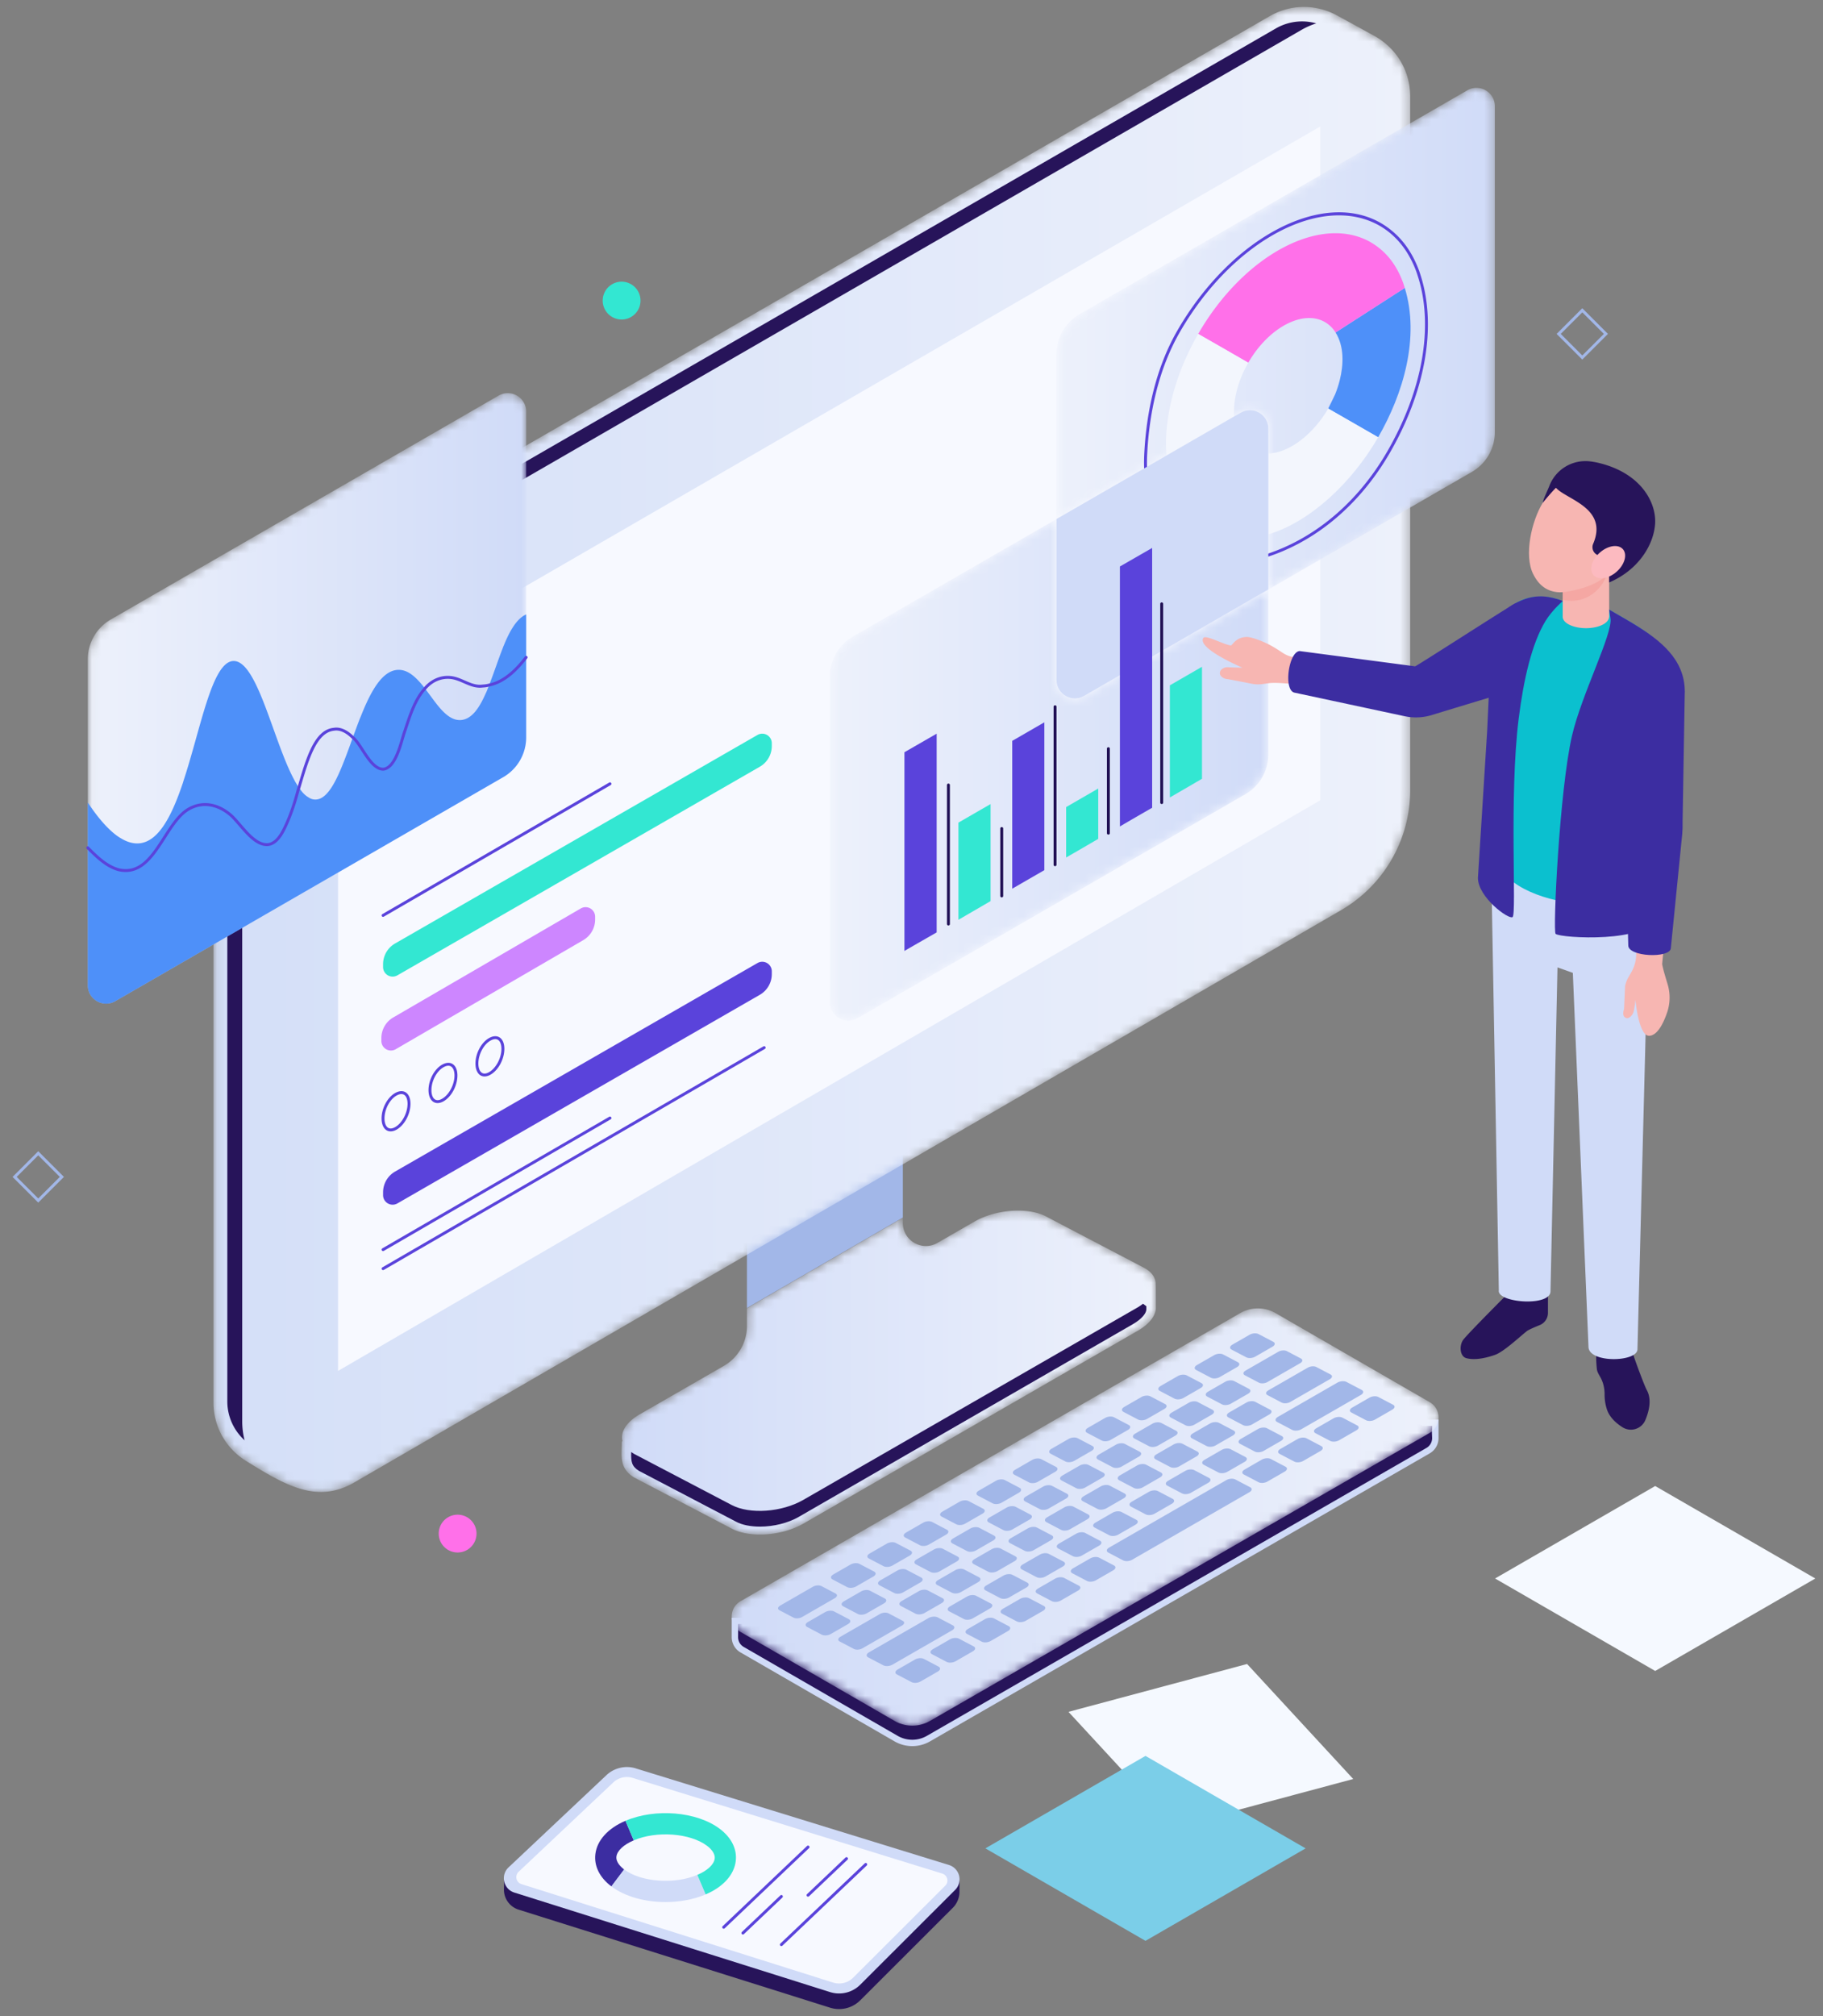 <svg width="208" height="230" xmlns="http://www.w3.org/2000/svg" xmlns:xlink="http://www.w3.org/1999/xlink"><rect width="100%" height="100%" fill="#808080" stroke="none"/><defs><linearGradient x1=".001%" y1="50.002%" x2="99.999%" y2="50.002%" id="b"><stop stop-color="#D0DBF8" offset="0%"/><stop stop-color="#EDF1FB" offset="100%"/></linearGradient><linearGradient x1="-.001%" y1="50%" x2="100%" y2="50%" id="e"><stop stop-color="#D4DFF8" offset="0%"/><stop stop-color="#EDF1FB" offset="100%"/></linearGradient><linearGradient x1="0%" y1="50%" x2="100%" y2="50%" id="h"><stop stop-color="#EDF1FB" offset="0%"/><stop stop-color="#D0DBF8" offset="100%"/></linearGradient><linearGradient x1="0%" y1="50%" x2="100.001%" y2="50%" id="k"><stop stop-color="#EDF1FB" offset="0%"/><stop stop-color="#D0DBF8" offset="100%"/></linearGradient><linearGradient x1="0%" y1="49.999%" x2="100.001%" y2="49.999%" id="n"><stop stop-color="#EDF1FB" offset="0%"/><stop stop-color="#D0DBF8" offset="100%"/></linearGradient><linearGradient x1="-.001%" y1="49.999%" x2="100%" y2="49.999%" id="q"><stop stop-color="#D0DBF8" offset="0%"/><stop stop-color="#EDF1FB" offset="100%"/></linearGradient><path d="M.101 26.618l.068-.068c-.262-1.002.41-2.158 1.982-3.061l9.58-5.516a5.264 5.264 0 002.639-4.563v-2.017L32.157 1.08v.582c0 2.026 2.191 3.292 3.947 2.282l4.232-2.437c2.442-1.405 6.098-1.665 8.165-.58l11.155 5.844c.943.494 1.368 1.186 1.347 1.922.022-.004.022 2.657.022 2.657-.004.89-.741 1.852-2.092 2.629L20.814 35.96c-2.441 1.405-6.097 1.664-8.165.579L1.495 30.698C-.271 29.615.1 28.162.1 26.618" id="a"/><path d="M.112 159.765V80.42a15.828 15.828 0 017.916-13.792l112.57-64.992c2.471-1.426 5.223-1.336 7.46-.227.804.429 4.662 2.552 4.414 2.415 2.427 1.3 4.183 3.828 4.183 6.974v79.11c0 5.638-2.997 10.85-7.87 13.685l-112.593 65.28c-4.285 2.494-7.918.3-12.329-2.423-2.188-1.353-3.738-3.746-3.752-6.685" id="d"/><path d="M50.056 2.33v37.165a5.239 5.239 0 01-2.625 4.547L3.181 69.587c-1.394.814-3.14-.197-3.14-1.812V30.588c0-1.867.999-3.602 2.625-4.536L46.904.518c1.405-.813 3.152.198 3.152 1.813" id="g"/><path d="M47.568 1.206L3.322 26.741a5.244 5.244 0 00-2.623 4.542v18.82L21.721 37.97c1.398-.806 3.145.202 3.145 1.817v18.357l23.226-13.413a5.241 5.241 0 002.621-4.54V3.023c0-1.615-1.747-2.625-3.145-1.817" id="j"/><path d="M26.224 18.526V.162L3 13.565a5.244 5.244 0 00-2.623 4.541V55.29c0 1.614 1.748 2.624 3.147 1.816l44.246-25.55a5.245 5.245 0 002.621-4.541V8.204l-21.02 12.138c-1.399.808-3.147-.202-3.147-1.816" id="m"/><path d="M79.895 11.005L62.328.86a4.065 4.065 0 00-4.063.001L1.277 33.712c-1.354.782-1.352 2.736 0 3.517l17.558 10.137a4.063 4.063 0 004.062 0l56.998-32.844c1.354-.782 1.354-2.736 0-3.517" id="p"/></defs><g fill="none" fill-rule="evenodd"><path fill="#A2B7E8" d="M85.225 129.045l17.788-8.661v18.502L85.225 149.2v-20.155"/><g transform="translate(70.855 137.836)"><mask id="c" fill="#fff"><use xlink:href="#a"/></mask><path d="M.101 26.618l.068-.068c-.262-1.002.41-2.158 1.982-3.061l9.58-5.516a5.264 5.264 0 002.639-4.563v-2.017L32.157 1.08v.582c0 2.026 2.191 3.292 3.947 2.282l4.232-2.437c2.442-1.405 6.098-1.665 8.165-.58l11.155 5.844c.943.494 1.368 1.186 1.347 1.922.022-.004.022 2.657.022 2.657-.004.89-.741 1.852-2.092 2.629L20.814 35.96c-2.441 1.405-6.097 1.664-8.165.579L1.495 30.698C-.271 29.615.1 28.162.1 26.618" fill="url(#b)" mask="url(#c)"/></g><path d="M72.328 165.835l11.156 5.842c2.066 1.086 5.722.826 8.163-.58l38.186-21.98c.22-.126.4-.263.586-.397l.378.284v.358c-.002.371-.408 1.037-1.55 1.694l-38.119 21.98c-1.202.693-2.854 1.106-4.417 1.106-1.072 0-2.03-.193-2.702-.547l-11.09-5.805c-.857-.525-.933-1.048-.9-2.163.104.07.188.145.31.208" fill="#27145A"/><g transform="translate(24.244 .222)"><mask id="f" fill="#fff"><use xlink:href="#d"/></mask><path d="M.112 159.765V80.42a15.828 15.828 0 017.916-13.792l112.57-64.992c2.471-1.426 5.223-1.336 7.46-.227.804.429 4.662 2.552 4.414 2.415 2.427 1.3 4.183 3.828 4.183 6.974v79.11c0 5.638-2.997 10.85-7.87 13.685l-112.593 65.28c-4.285 2.494-7.918.3-12.329-2.423-2.188-1.353-3.738-3.746-3.752-6.685" fill="url(#e)" mask="url(#f)"/></g><path d="M27.91 164.292a5.958 5.958 0 01-1.973-4.444V80.5a14.096 14.096 0 017.024-12.242l112.568-64.99a6.001 6.001 0 013.03-.826c.543 0 1.093.075 1.625.225a8.48 8.48 0 00-1.713.758L35.906 68.415c-5.87 3.185-8.27 7.355-8.27 14.396v79.349c.003.733.095 1.446.274 2.132" fill="#27145A"/><path fill="#F7F9FF" d="M150.643 14.423v76.862L38.572 156.38V79.244l112.07-64.82"/><g transform="translate(9.977 44.614)"><mask id="i" fill="#fff"><use xlink:href="#g"/></mask><path d="M50.056 2.33v37.165a5.239 5.239 0 01-2.625 4.547L3.181 69.587c-1.394.814-3.14-.197-3.14-1.812V30.588c0-1.867.999-3.602 2.625-4.536L46.904.518c1.405-.813 3.152.198 3.152 1.813" fill="url(#h)" mask="url(#i)"/></g><path d="M88.06 84.783v.315c0 .973-.519 1.873-1.363 2.36l-41.353 23.798a1.09 1.09 0 01-1.636-.945v-.323c0-.974.52-1.874 1.364-2.361l41.353-23.789a1.09 1.09 0 011.636.945" fill="#33E7D2"/><path d="M88.06 110.8v.314c0 .974-.519 1.874-1.363 2.361l-41.353 23.798a1.09 1.09 0 01-1.636-.945v-.323c0-.974.52-1.874 1.364-2.361l41.353-23.789a1.09 1.09 0 011.636.945" fill="#5A43DB"/><path d="M67.903 104.57v.316c0 .973-.52 1.873-1.362 2.36l-21.392 12.44a1.09 1.09 0 01-1.635-.945v-.323c0-.974.519-1.875 1.363-2.361l21.39-12.431a1.09 1.09 0 011.636.944" fill="#CD86FF"/><path d="M45.795 124.799c-.165 0-.354.06-.56.177-.784.454-1.372 1.582-1.365 2.624.004.518.158.9.423 1.053.267.155.586.035.804-.091.795-.46 1.41-1.632 1.404-2.671-.003-.499-.154-.87-.412-1.018a.582.582 0 00-.294-.074zm-1.222 4.258a.894.894 0 01-.447-.114c-.37-.214-.584-.702-.588-1.341-.009-1.152.651-2.405 1.533-2.914.439-.253.859-.288 1.184-.104.368.212.575.675.579 1.304.007 1.168-.668 2.44-1.57 2.961-.24.139-.475.208-.69.208zm6.578-7.489c-.166 0-.354.06-.558.178-.787.453-1.375 1.581-1.367 2.623.004.518.157.901.422 1.053.268.156.586.036.804-.092.795-.458 1.41-1.63 1.405-2.669-.005-.5-.154-.87-.413-1.018a.576.576 0 00-.293-.075zm-1.223 4.258a.893.893 0 01-.446-.114c-.37-.213-.585-.701-.59-1.34-.007-1.153.652-2.406 1.533-2.915.438-.252.86-.29 1.184-.103.37.212.576.675.58 1.305.008 1.166-.667 2.438-1.57 2.96-.24.138-.474.207-.69.207zm6.58-7.293c-.166 0-.355.06-.558.177-.787.454-1.374 1.582-1.369 2.624.005.518.16.9.424 1.053.269.155.585.035.804-.091.795-.46 1.412-1.633 1.404-2.671-.004-.499-.154-.87-.412-1.018a.581.581 0 00-.293-.074zm-1.223 4.258a.893.893 0 01-.446-.114c-.37-.213-.585-.702-.59-1.341-.007-1.152.652-2.406 1.533-2.914.44-.252.858-.29 1.184-.104.37.212.575.675.58 1.304.007 1.167-.667 2.44-1.57 2.961-.24.14-.475.208-.69.208z" fill="#5A43DB"/><g transform="translate(119.846 9.1)"><mask id="l" fill="#fff"><use xlink:href="#j"/></mask><path d="M47.568 1.206L3.322 26.741a5.244 5.244 0 00-2.623 4.542v18.82L21.721 37.97c1.398-.806 3.145.202 3.145 1.817v18.357l23.226-13.413a5.241 5.241 0 002.621-4.54V3.023c0-1.615-1.747-2.625-3.145-1.817" fill="url(#k)" mask="url(#l)"/></g><path d="M144.002 63.708a.167.167 0 01-.047-.326c5.814-1.725 10.91-5.955 14.346-11.913 3.986-6.918 5.272-14.116 3.535-19.76a22.361 22.361 0 00-.219-.674 11.635 11.635 0 00-1.184-2.395l-.069-.104c-.788-1.164-1.769-2.095-2.92-2.767-6.583-3.785-16.793 1.66-22.818 12.099-2.788 4.833-3.574 10.335-3.744 14.102-.034.753-.018 1.556.046 2.451a.167.167 0 01-.154.179c-.08.013-.172-.062-.177-.154a20.798 20.798 0 01-.047-2.492c.17-3.803.967-9.362 3.782-14.243 6.123-10.607 16.537-16.107 23.22-12.269a9.467 9.467 0 013.088 2.908l.07.107c.476.72.886 1.55 1.22 2.464.044.12.162.495.209.645 1.779 5.778.482 13.071-3.544 20.057-3.484 6.044-8.647 10.33-14.547 12.078a.169.169 0 01-.046.007" fill="#5A43DB"/><path d="M152.383 37.926l7.898-5.084c1.741 5.658-.18 12.078-3.036 17.037l-5.701-3.276s.7-1.396.791-1.62c.212-.524.39-1.064.527-1.613.44-1.755.526-3.857-.48-5.444" fill="#4E90F9"/><path d="M156.405 27.639c.017.01.033.023.05.033a7.853 7.853 0 012.548 2.415l.06.09c.414.629.754 1.33 1.03 2.082.04.113.164.505.188.583l-7.898 5.084a3.524 3.524 0 00-1.217-1.19c-2.515-1.443-6.425.631-8.74 4.634l-2.4-1.378-3.317-1.9c5.21-9.025 14.027-13.706 19.696-10.453" fill="#FF70E9"/><g transform="translate(94.32 59.041)"><mask id="o" fill="#fff"><use xlink:href="#m"/></mask><path d="M26.224 18.526V.162L3 13.565a5.244 5.244 0 00-2.623 4.541V55.29c0 1.614 1.748 2.624 3.147 1.816l44.246-25.55a5.245 5.245 0 002.621-4.541V8.204l-21.02 12.138c-1.399.808-3.147-.202-3.147-1.816" fill="url(#n)" mask="url(#o)"/></g><path d="M142.42 41.38l-2.394-1.388-3.317-1.9c-2.278 3.95-3.491 8.086-3.658 11.752-.032.73-.008 1.431.041 2.118l7.722-4.457c-.125-1.834.401-4.034 1.606-6.125m9.124 5.223c-1.604 2.779-4.353 5.071-6.832 5.123v9.23c4.74-1.413 9.528-5.867 12.533-11.077l-5.701-3.276" fill="#F3F6FD"/><path d="M141.567 47.071l-.753.434-20.269 11.698v18.364c0 1.615 1.748 2.625 3.146 1.817l21.021-12.14V48.889c0-1.615-1.747-2.624-3.145-1.817" fill="#D0DBF8"/><path d="M140.782 73.295c-.164.18-.307.33-.307.33-.7-.012-2.906-1.256-3.172-.857-.785 1.182 4.464 3.397 4.464 3.397s-1.221-.02-1.626-.053c-.456-.038-.853.239-.935.517-.157.536.533.843.86.836l2.804.537c.38.073.769.083 1.152.031l.751-.102c.832-.113 2.493.098 3.09.097l-.007-3.04a3.075 3.075 0 01-1.458-.49c-.638-.415-1.3-.855-2.003-1.166 0 0-1.668-.785-2.329-.661-.49.038-.949.263-1.284.624" fill="#F7B6B2" fill-rule="nonzero"/><path d="M186.457 154.84c-.555-1.794-1.96-2.953-3.134-2.589-1.177.363-1.328 2.017-1.126 3.906.038.352.24.651.399.935.333.6.49 1.281.484 1.968a5.471 5.471 0 00.25 1.665c.285.92 1.046 1.606 1.786 2.078a1.792 1.792 0 002.614-.815c.434-1.035.747-2.372.16-3.434-.288-.52-1.33-3.377-1.433-3.715m-12.241-3.003c-.885.704-2.653 2.368-3.641 2.715-1.366.478-2.47.583-3.257.378-.76-.196-.835-1.425-.387-2.07.434-.624 5.157-5.347 5.157-5.347.044-.467-.194-1.228-.12-1.256 1.666-.631 4.225-.27 4.65.535v2.969c0 .61-.368 1.16-.935 1.392-.593.24-1.283.538-1.467.684" fill="#27145A"/><path d="M188.352 88.495v5.992c0 .904-1.522 59.42-1.522 59.42 0 1.484-5.607 1.62-5.588-.302l-1.785-42.63-1.752-.625-.798 36.962c-.034 1.781-6.154 1.292-5.896-.138l-.875-48.65a11.25 11.25 0 01.241-2.523l17.975-7.506" fill="#D0DBF8"/><path d="M191.31 78.5l-2.303 7.629-.452 13.951c-.79 5.164-17.964 3.64-17.964-3.086V73.547c0-3.998 2.876-5.778 5.821-5.474.636.063 1.28.226 1.893.487.233.092 2.035-.89 2.269-.77l4.782 2.764c.325.19.641.373.944.557 3.13 1.9 5.01 3.687 5.01 7.388" fill="#0BC0CF"/><path d="M183.602 63.716v6.633c-.024.288-.192.564-.54.792-.887.575-2.53.684-3.706.251-.684-.25-1.056-.635-1.056-1.043v-5.326l2.508-3.25h.275l2.52 1.943m1.7 51.375l.115-2.604a3.24 3.24 0 01.37-.988l.345-.604a4.178 4.178 0 00.55-2.195l-.41-14.426a12.83 12.83 0 00-.075-1.678c-.278-2.525-.892-9.268-1.046-11.35a.932.932 0 01.88-1l3.968-.212a.934.934 0 01.985.91l.203 12.062c.014.447 0 .893-.044 1.337l-1.496 15.623c.084.534.362 1.444.618 2.29a5.26 5.26 0 01-.043 3.211c-.41 1.21-1.09 2.626-2.033 2.686-1.232.078-1.591-4.1-1.591-4.1s-.107 1.03-.218 1.384c-.125.4-.521.79-.822.69-.383-.126-.427-.506-.256-1.036" fill="#F7B6B2" fill-rule="nonzero"/><path d="M168.628 100.143c0 2.19 3.497 4.786 3.955 4.468.485-.337-.413-13.79.697-22.646.557-4.453 1.496-8.56 3.054-11.12.763-1.245 1.971-2.285 1.971-2.285s-.391-.159-.576-.213c-1.454-.432-2.819-.526-4.584.34-1.724.846-3.011 2.235-3.011 4.805l-.448 9.815-1.058 16.836m20.032 4.5l.347-18.514 3.223-7.231c0-3.704-2.795-5.887-5.93-7.787-.3-.187-.62-.37-.944-.557l-1.754-1.014.149 1.015c.262 1.763-3.305 8.673-4.391 13.378-1.428 6.188-2.199 22.321-1.867 22.594.608.5 10.718 1.062 11.167-1.884" fill="#3C2DA1"/><path d="M184.15 81.714c.156 2.111 1.018 9.946 1.218 11.776.059.495.081 1.004.067 1.513l.347 12.822c-.044 1.33 4.751 1.514 4.854.347l1.299-13c.044-.472.058-.944.044-1.409l.25-14.865-8.078 2.816" fill="#3C2DA1"/><path d="M183.602 63.716v.316c0 2.515-2.068 4.666-4.579 4.498a3.902 3.902 0 01-.723-.112v-3.395l2.508-3.25.108-.133.167.132 2.52 1.944" fill="#F5A7A3" fill-rule="nonzero"/><path d="M176.021 57.358c-1.261 2.052-2.163 5.96-1.093 8.118.663 1.334 1.63 2.03 2.989 2.087.534.023 3.034-.29 4.803-1.462 1.158-.767 2.1-1.718 2.702-2.658 2.129-3.314 1.259-6.686-1.381-8.408-4.85-3.165-6.32-.442-8.02 2.323" fill="#F7B6B2" fill-rule="nonzero"/><path d="M188.844 59.757c-.168 2.46-1.967 5.302-5.242 6.681v-1.33c.42-.385.84-.829 1.031-1.428.12-.36-.455-.565-1.03-.348a.221.221 0 00-.085.024c-.252.12-.635.096-1.019.023a.977.977 0 01-.72-1.355c1.739-4.09-3.059-5.038-4.247-6.38-.515.49-1.51 1.714-1.51 1.714.131-.6.503-1.271.78-1.991a4.407 4.407 0 014.64-2.735c.313.036.649.097.996.18 4.799 1.163 6.562 4.51 6.406 6.945" fill="#27145A"/><path d="M182.53 63.041c-.923.82-1.24 1.97-.707 2.57.533.6 1.713.42 2.636-.4.922-.82 1.239-1.97.706-2.57-.533-.599-1.712-.42-2.635.4" fill="#FCBAC0"/><path d="M172.88 68.824c-1.825 1.072-10.955 6.975-11.418 7.186l-13.174-1.744c-1.274.084-1.88 4.548-.557 4.751l12.522 2.68a6.205 6.205 0 003.126-.136c2.877-.883 8.787-2.663 8.787-2.663l.714-10.074" fill="#3C2DA1"/><path d="M83.487 184.537h1.78l56.221-32.408a4.063 4.063 0 014.063 0l16.97 9.799h1.612v2.025c.027.71-.312 1.43-1.015 1.837l-56.998 32.844a4.06 4.06 0 01-4.062 0L84.5 188.497a2.012 2.012 0 01-1.013-1.784v-2.176" fill="#D0DBF8"/><path d="M104.088 198.453a3.34 3.34 0 001.67-.447l57-32.843a1.29 1.29 0 00.643-1.182l-.029-.753c.037 0 .037-.577.037-.577h-1.081l-17.14-9.894a3.334 3.334 0 00-3.337 0l-56.39 32.504H84.21v.567c.012-.002.003.895.003.895-.006.479.236.909.65 1.146l17.557 10.137a3.333 3.333 0 001.668.447" fill="#27145A"/><g transform="translate(83.223 148.934)"><mask id="r" fill="#fff"><use xlink:href="#p"/></mask><path d="M79.895 11.005L62.328.86a4.065 4.065 0 00-4.063.001L1.277 33.712c-1.354.782-1.352 2.736 0 3.517l17.558 10.137a4.063 4.063 0 004.062 0l56.998-32.844c1.354-.782 1.354-2.736 0-3.517" fill="url(#q)" mask="url(#r)"/></g><path d="M156.875 161.939l1.99-1.146c.3-.173.337-.42.083-.554l-1.684-.885c-.254-.133-.704-.102-1.004.071l-1.99 1.145c-.3.174-.338.422-.084.555l1.685.885c.254.133.704.102 1.004-.071m-8.191 4.714l1.99-1.145c.3-.173.338-.42.084-.554l-1.686-.886c-.253-.133-.702-.1-1.002.073l-1.99 1.145c-.3.172-.338.42-.084.554l1.685.884c.254.133.703.102 1.003-.07m4.095-2.358l1.991-1.145c.3-.173.336-.42.082-.554l-1.683-.886c-.255-.133-.704-.1-1.004.071l-1.99 1.146c-.3.173-.338.421-.084.555l1.685.884c.254.133.703.102 1.003-.071m-27.752 15.974l1.99-1.146c.3-.173.338-.422.084-.555l-1.685-.885c-.254-.133-.704-.102-1.003.072l-1.99 1.145c-.3.173-.337.42-.083.554l1.683.885c.254.133.704.102 1.004-.07m19.573-11.265l1.99-1.145c.3-.174.337-.422.083-.555l-1.685-.885c-.254-.133-.703-.1-1.004.071l-1.989 1.147c-.3.172-.338.42-.084.553l1.685.885c.254.134.703.102 1.004-.071m-27.576 15.881l1.99-1.145c.3-.174.337-.422.083-.555l-1.685-.885c-.253-.133-.702-.1-1.003.071l-1.99 1.147c-.3.172-.337.42-.083.553l1.685.885c.254.134.703.102 1.003-.071m-4.002 2.308l1.99-1.145c.3-.172.337-.42.084-.555l-1.685-.884c-.254-.134-.703-.101-1.004.07l-1.99 1.147c-.3.172-.337.42-.083.554l1.685.885c.254.134.703.101 1.003-.072m-8.002 4.618l1.99-1.145c.299-.173.336-.422.082-.555l-1.684-.885c-.255-.133-.704-.102-1.004.071l-1.99 1.146c-.3.173-.337.42-.083.555l1.685.884c.253.133.704.102 1.003-.07m4.002-2.31l1.99-1.146c.3-.172.337-.42.083-.553l-1.684-.885c-.255-.134-.704-.102-1.004.071l-1.99 1.145c-.3.174-.337.421-.084.554l1.685.886c.254.133.703.1 1.004-.072m12.005-6.925l1.99-1.146c.3-.173.337-.421.083-.555l-1.685-.884c-.254-.133-.703-.101-1.003.07l-1.99 1.147c-.3.172-.337.42-.083.554l1.684.885c.255.134.703.102 1.004-.071m8.144-4.655l13.392-7.71c.303-.174.341-.425.085-.56l-1.703-.895c-.257-.134-.711-.102-1.014.073l-13.393 7.71c-.303.174-.34.424-.083.56l1.702.894c.256.135.71.102 1.013-.072m14.035-23.163l1.99-1.146c.3-.173.338-.421.084-.555l-1.686-.884c-.254-.133-.702-.101-1.003.07l-1.99 1.146c-.3.173-.337.422-.083.555l1.685.885c.254.133.703.1 1.003-.071m-8.189 4.714l1.99-1.146c.3-.172.337-.421.083-.554l-1.685-.886c-.254-.133-.702-.1-1.003.072l-1.99 1.146c-.3.172-.337.42-.083.553l1.684.886c.255.133.703.101 1.004-.071m4.149-2.389l1.99-1.146c.3-.173.337-.42.083-.554l-1.684-.885c-.253-.133-.703-.101-1.003.072l-1.99 1.144c-.3.173-.338.422-.084.555l1.685.885c.254.133.703.102 1.003-.071m-8.299 4.777l1.99-1.145c.3-.173.337-.422.083-.555l-1.684-.884c-.255-.134-.703-.101-1.004.07l-1.99 1.147c-.3.172-.337.42-.083.554l1.685.884c.254.133.702.102 1.003-.07m-4.151 2.387l1.991-1.145c.3-.173.338-.42.084-.554l-1.685-.885c-.254-.133-.704-.101-1.003.072l-1.99 1.145c-.3.173-.337.42-.083.554l1.684.885c.253.134.703.102 1.002-.072m-4.149 2.39l1.991-1.147c.3-.172.336-.42.083-.553l-1.684-.885c-.255-.134-.704-.102-1.005.071l-1.989 1.145c-.3.174-.338.422-.084.555l1.685.885c.254.133.703.1 1.003-.071m-4.15 2.388l1.99-1.145c.301-.173.339-.42.085-.555l-1.685-.885c-.254-.133-.704-.1-1.004.071l-1.99 1.147c-.3.172-.338.42-.083.554l1.684.884c.254.134.704.102 1.003-.07m-4.149 2.387l1.99-1.145c.3-.172.337-.42.083-.554l-1.685-.884c-.254-.133-.703-.102-1.003.07l-1.99 1.146c-.3.173-.337.42-.083.554l1.685.886c.254.133.703.1 1.003-.073m-4.15 2.39l1.99-1.146c.3-.173.338-.42.084-.554l-1.685-.885c-.254-.133-.704-.1-1.003.071l-1.99 1.145c-.301.174-.338.422-.083.555l1.684.885c.254.133.703.1 1.003-.071m-4.149 2.388l1.99-1.145c.3-.173.337-.42.083-.554l-1.685-.886c-.254-.133-.703-.1-1.004.072l-1.99 1.146c-.3.172-.336.42-.083.554l1.685.884c.254.134.703.102 1.004-.071m-4.151 2.389l1.99-1.145c.301-.173.339-.422.085-.555l-1.686-.884c-.253-.133-.703-.102-1.002.07l-1.991 1.146c-.3.173-.337.42-.082.555l1.683.884c.254.134.704.103 1.003-.07m-4.149 2.388l1.99-1.146c.3-.173.337-.42.083-.555l-1.684-.884c-.254-.133-.703-.101-1.004.072l-1.99 1.145c-.3.174-.337.421-.083.554l1.685.885c.254.134.703.102 1.003-.071m-6.163 3.486l3.75-2.16c.288-.164.323-.402.08-.53l-1.612-.846c-.242-.128-.673-.097-.96.069l-3.75 2.158c-.287.165-.322.402-.08.53l1.612.846c.243.128.673.098.96-.067m44.766-21.945l1.99-1.146c.3-.173.338-.42.084-.554l-1.685-.885c-.254-.133-.703-.101-1.003.07l-1.99 1.146c-.3.173-.338.422-.084.555l1.686.885c.254.133.702.102 1.003-.071m4.154-2.392l1.99-1.145c.3-.173.337-.422.083-.555l-1.684-.885c-.254-.133-.703-.1-1.004.071l-1.99 1.147c-.3.172-.337.42-.083.553l1.685.886c.254.133.702.101 1.003-.072m-8.309 4.783l1.99-1.145c.3-.173.337-.42.083-.555l-1.685-.885c-.254-.133-.703-.1-1.003.071l-1.99 1.147c-.3.172-.337.42-.083.554l1.685.884c.254.133.703.101 1.003-.07m-4.154 2.391l1.99-1.146c.3-.173.337-.421.083-.554l-1.685-.885c-.254-.133-.703-.1-1.003.071l-1.99 1.146c-.3.173-.337.42-.083.554l1.685.885c.253.133.702.102 1.003-.071m-4.155 2.391l1.99-1.146c.3-.172.338-.42.084-.554l-1.686-.884c-.254-.135-.702-.102-1.003.07l-1.99 1.146c-.3.173-.337.422-.083.555l1.685.884c.254.134.703.101 1.003-.07m-4.154 2.39l1.99-1.145c.3-.172.337-.421.083-.554l-1.685-.885c-.254-.134-.703-.102-1.004.071l-1.989 1.146c-.3.173-.337.42-.084.554l1.685.885c.254.133.703.101 1.004-.072m-4.155 2.392l1.99-1.145c.3-.173.337-.421.083-.555l-1.684-.884c-.254-.133-.703-.102-1.004.07l-1.99 1.146c-.3.173-.337.42-.083.554l1.685.886c.254.133.703.1 1.003-.073m-4.155 2.393l1.99-1.146c.3-.172.338-.42.084-.554l-1.685-.886c-.254-.133-.703-.1-1.003.071l-1.99 1.147c-.3.172-.337.42-.083.554l1.685.885c.254.133.702.101 1.002-.07m-4.154 2.39l1.99-1.146c.3-.173.337-.42.083-.553l-1.685-.886c-.254-.133-.702-.101-1.003.072l-1.99 1.145c-.3.172-.337.421-.083.554l1.685.885c.254.134.703.102 1.003-.071m-4.154 2.391l1.99-1.145c.3-.173.337-.42.083-.555l-1.685-.883c-.254-.135-.703-.102-1.003.07l-1.99 1.146c-.3.172-.337.42-.083.554l1.684.884c.254.135.703.102 1.004-.07m-4.155 2.391l1.99-1.145c.3-.174.337-.422.083-.555l-1.685-.885c-.254-.133-.702-.102-1.003.071l-1.99 1.145c-.3.174-.337.422-.083.555l1.685.885c.254.133.702.102 1.003-.071m-4.104 2.361l1.99-1.145c.3-.172.337-.42.084-.554l-1.685-.884c-.254-.133-.703-.102-1.004.07l-1.99 1.146c-.3.173-.337.42-.083.554l1.685.886c.254.133.703.1 1.003-.073m49.827-28.743l3.75-2.159c.287-.165.323-.403.08-.53l-1.611-.847c-.243-.126-.673-.096-.96.069l-3.75 2.158c-.288.166-.323.403-.08.53l1.611.847c.243.127.673.097.96-.068m-5.916 7.23l1.99-1.145c.3-.173.337-.422.083-.555l-1.685-.885c-.254-.133-.703-.1-1.003.071l-1.99 1.147c-.3.172-.337.42-.084.554l1.685.884c.254.133.703.102 1.004-.07m4.152-2.391l1.99-1.146c.3-.172.337-.42.083-.553l-1.685-.885c-.254-.133-.704-.102-1.003.071l-1.99 1.145c-.3.174-.337.421-.084.554l1.684.886c.254.133.704.1 1.005-.072m-8.305 4.78l1.99-1.146c.3-.172.338-.42.084-.554l-1.686-.884c-.253-.134-.702-.102-1.002.071l-1.99 1.145c-.3.173-.338.42-.084.554l1.685.886c.254.133.703.1 1.003-.072m-4.152 2.39l1.991-1.145c.3-.173.337-.42.082-.555l-1.684-.885c-.253-.133-.703-.1-1.003.071l-1.99 1.146c-.3.173-.338.421-.084.555l1.685.884c.254.133.704.101 1.003-.071m-4.152 2.391l1.99-1.147c.3-.172.338-.42.084-.554l-1.684-.884c-.254-.134-.703-.102-1.004.07l-1.99 1.146c-.3.173-.337.42-.083.555l1.684.883c.255.135.704.103 1.004-.07m-4.152 2.39l1.99-1.145c.3-.174.337-.421.083-.554l-1.685-.886c-.254-.133-.702-.1-1.003.071l-1.99 1.146c-.3.173-.337.421-.083.554l1.685.885c.254.133.703.102 1.003-.071m-4.152 2.39l1.99-1.146c.3-.172.337-.42.083-.554l-1.684-.884c-.255-.135-.704-.102-1.004.07l-1.99 1.146c-.3.173-.337.422-.083.555l1.685.884c.254.134.702.101 1.003-.07m-4.152 2.389l1.99-1.146c.3-.173.338-.42.084-.553l-1.685-.886c-.254-.133-.704-.1-1.003.071l-1.99 1.147c-.301.172-.339.42-.085.553l1.685.885c.254.134.704.102 1.004-.071m-4.151 2.39l1.99-1.145c.3-.173.337-.422.083-.555l-1.685-.884c-.254-.134-.703-.103-1.004.07l-1.99 1.146c-.3.173-.337.42-.083.555l1.684.884c.255.133.704.102 1.005-.07m-4.154 2.389l1.99-1.146c.301-.172.34-.421.085-.555l-1.686-.884c-.254-.133-.702-.101-1.003.071l-1.99 1.146c-.3.172-.337.421-.083.554l1.685.886c.254.133.703.1 1.003-.072m41.739-24.078l4.525-2.604c.29-.168.326-.406.08-.535l-1.624-.853c-.244-.129-.678-.098-.967.069l-4.524 2.604c-.29.167-.325.406-.081.535l1.624.852c.245.13.677.098.967-.068m-48.815 28.1l4.524-2.605c.29-.166.326-.405.08-.534l-1.623-.853c-.245-.13-.678-.098-.968.068l-4.525 2.605c-.29.167-.325.406-.08.535l1.624.852c.245.13.678.1.968-.068m41.628-20.131l1.99-1.145c.3-.173.337-.42.083-.554l-1.684-.885c-.255-.134-.704-.102-1.004.071l-1.99 1.146c-.3.173-.337.42-.083.555l1.684.883c.254.134.703.102 1.004-.071m4.148-2.387l1.99-1.147c.3-.172.338-.42.084-.553l-1.684-.886c-.254-.133-.704-.1-1.004.072l-1.99 1.146c-.3.173-.338.42-.083.554l1.684.885c.254.133.703.1 1.003-.071m-8.297 4.775l1.99-1.145c.3-.173.338-.42.084-.554l-1.686-.884c-.254-.135-.702-.102-1.002.07l-1.991 1.146c-.3.173-.336.42-.083.554l1.684.884c.254.135.704.102 1.004-.07m-4.149 2.388l1.99-1.146c.3-.172.337-.42.083-.555l-1.684-.883c-.255-.134-.704-.102-1.004.071l-1.99 1.145c-.3.173-.337.42-.083.554l1.685.886c.254.133.704.1 1.003-.072m-4.148 2.388l1.99-1.145c.3-.172.337-.421.083-.555l-1.685-.885c-.254-.133-.703-.1-1.003.071l-1.99 1.147c-.3.172-.338.42-.084.553l1.686.885c.254.134.702.102 1.003-.071m-4.15 2.388l1.991-1.145c.3-.173.337-.42.083-.554l-1.684-.886c-.254-.133-.704-.1-1.005.071l-1.99 1.146c-.299.173-.337.421-.083.555l1.685.884c.254.133.704.102 1.003-.07m-4.148 2.387l1.99-1.145c.3-.173.337-.42.083-.555l-1.685-.884c-.254-.134-.702-.101-1.003.07l-1.99 1.147c-.3.172-.337.42-.083.554l1.684.884c.254.134.703.101 1.004-.07m-4.149 2.388l1.99-1.146c.3-.173.338-.421.084-.555l-1.685-.884c-.254-.133-.704-.101-1.003.071l-1.991 1.146c-.3.172-.337.421-.082.554l1.683.885c.254.134.704.102 1.003-.071m-4.148 2.388l1.99-1.145c.3-.174.337-.422.083-.555l-1.685-.885c-.254-.133-.702-.1-1.003.071l-1.99 1.147c-.3.172-.337.42-.083.553l1.685.885c.254.133.703.102 1.003-.071m37.489-21.577l6.81-3.92c.308-.177.346-.432.085-.569l-1.731-.91c-.262-.137-.724-.104-1.033.073l-6.808 3.92c-.309.178-.347.433-.086.57l1.732.909c.262.137.723.105 1.03-.073m-46.65 26.854l6.81-3.919c.307-.178.345-.434.085-.57l-1.733-.91c-.26-.137-.722-.104-1.03.073l-6.81 3.92c-.309.177-.347.433-.085.57l1.732.91c.26.137.722.104 1.03-.074" fill="#A2B7E8"/><path d="M109.473 215.765l.008-1.293-51.964.02-.02 1.069a2.39 2.39 0 001.671 2.27l35.545 11.186a3.418 3.418 0 003.445-.847l10.549-10.538a2.608 2.608 0 00.766-1.867" fill="#27145A"/><path d="M72.538 201.72l35.737 11.02a1.709 1.709 0 01.706 2.84l-10.823 10.81a3.424 3.424 0 01-3.447.847l-36.026-11.353c-1.241-.392-1.607-1.974-.662-2.87l11.156-10.509a3.421 3.421 0 013.359-.787" fill="#D0DBF8"/><path d="M95.738 226.256c-.232 0-.463-.035-.685-.106l-35.56-11.23a.836.836 0 01-.321-1.405l10.791-10.182a2.27 2.27 0 012.239-.525l35.312 10.911a.83.83 0 01.34 1.38l-10.503 10.487a2.26 2.26 0 01-1.613.67" fill="#F7F9FF"/><path fill="#F5F9FF" d="M142.29 189.811l-20.379 5.46 12.113 13.121 20.376-5.46-12.11-13.12"/><path fill="#7BCEE8" d="M112.427 210.843l18.27-10.548 18.271 10.549-18.27 10.548-18.27-10.55"/><path fill="#F5F9FF" d="M170.583 180.057l18.27-10.547 18.271 10.548-18.269 10.548-18.272-10.549"/><path d="M60.033 70.085v14.024a5.239 5.239 0 01-2.625 4.547l-44.25 25.545c-1.394.814-3.14-.197-3.14-1.812V91.545c.922 1.394 2.097 2.899 3.371 3.82.132.09.275.188.418.265.703.428 1.44.648 2.175.56 2.163-.274 3.623-3.174 4.832-6.733a3.59 3.59 0 00.12-.384c1.988-5.996 3.251-13.629 5.712-13.673 2.723-.044 4.547 9.192 6.93 13.563.033.077.076.144.11.21.142.241.286.472.417.67.11.141.208.285.308.406.131.175.274.318.417.44.11.098.23.185.351.251.264.188.55.275.846.264 1.505-.044 2.602-2.636 3.712-5.656.054-.143.11-.286.164-.44l.199-.56c.054-.142.109-.285.153-.428.274-.724.538-1.46.812-2.164.034-.065.056-.142.09-.208 1.13-2.856 2.426-5.25 4.239-5.337.745-.034 1.405.33 2.01.9l.141.132c.33.33.637.692.945 1.087.076.11.165.231.253.341.099.142.209.285.318.427.088.111.165.231.252.341 1 1.363 2.021 2.604 3.306 2.494 1.088-.1 1.89-1.121 2.57-2.537l.198-.429c.088-.175.176-.374.242-.56a7.03 7.03 0 00.175-.462c.539-1.34 1.011-2.822 1.538-4.162.033-.076.055-.165.098-.253.693-1.723 1.494-3.151 2.593-3.645" fill="#4E90F9"/><path d="M14.338 99.47c-.264 0-.54-.031-.832-.097-1.464-.393-2.652-1.589-3.607-2.549a.166.166 0 01.001-.235.165.165 0 01.235 0c.927.932 2.08 2.093 3.452 2.46 2.37.543 3.67-1.482 5.045-3.622.82-1.275 1.666-2.595 2.756-3.246 1.56-.931 3.362-.718 4.948.588.36.295.745.741 1.152 1.213.942 1.092 2.013 2.337 3.134 2.186.962-.16 1.556-1.461 1.876-2.16.507-1.105.95-2.389 1.356-3.923.024-.062.032-.097.041-.13l.075-.23c.977-3.333 1.905-6.496 4.116-6.704.978-.165 1.848.546 2.285.982.376.3.749.872 1.143 1.478.639.983 1.364 2.097 2.21 2.097 1.086-.126 1.683-2.168 2.04-3.388.072-.248.138-.467.197-.639l.207-.62c.522-1.573 1.061-3.198 2.14-4.444l.064-.074c.907-1.071 2.22-1.53 3.5-1.218.408.099.795.269 1.17.432.67.292 1.294.566 2.024.464.282-.018.504-.051.693-.106 1.3-.26 2.584-1.172 3.825-2.71l.319-.397a.166.166 0 11.258.209l-.317.396c-1.292 1.602-2.641 2.552-4.006 2.825a3.294 3.294 0 01-.738.114c-.806.113-1.51-.192-2.191-.491-.362-.158-.736-.32-1.116-.413-1.151-.278-2.343.137-3.177 1.12a1.05 1.05 0 01-.065.078c-1.027 1.185-1.556 2.779-2.068 4.319-.07.21-.138.418-.208.623-.057.168-.12.384-.191.627-.405 1.382-1.018 3.472-2.342 3.625-1.045 0-1.822-1.194-2.507-2.247-.38-.584-.739-1.134-1.086-1.413-.405-.403-1.183-1.043-2.021-.899-1.997.189-2.893 3.246-3.843 6.483l-.067.2c-.012.05-.026.1-.049.157-.404 1.532-.854 2.833-1.368 3.956-.345.755-.988 2.16-2.131 2.35-1.313.173-2.437-1.142-3.435-2.298-.397-.46-.773-.895-1.11-1.174-1.47-1.21-3.135-1.414-4.566-.558-1.023.61-1.812 1.839-2.647 3.14-1.222 1.903-2.48 3.863-4.574 3.863" fill="#5A43DB"/><path d="M133.48 78.176v12.79c1.601-.927 2.87-1.667 3.663-2.13V76.06l-3.662 2.116m-11.837 13.887v5.752a392.047 392.047 0 003.662-2.128v-5.74l-3.662 2.116" fill="#33E7D2"/><path d="M115.493 84.511v16.862c1.19-.687 2.42-1.402 3.664-2.116V82.395l-3.664 2.116" fill="#5A43DB"/><path d="M109.357 93.835v11.083c1.137-.662 2.368-1.375 3.664-2.13V91.72l-3.664 2.116" fill="#33E7D2"/><path d="M103.194 85.807v22.668c.648-.383 1.944-1.123 3.676-2.116V83.691l-3.676 2.116M127.78 64.62v29.652a363.46 363.46 0 013.677-2.13V62.504l-3.677 2.115" fill="#5A43DB"/><path d="M69.76 215.183c-1.346-1.012-1.995-2.325-1.828-3.697.19-1.56 1.44-2.94 3.433-3.787l.948 2.227c-1.158.492-1.897 1.184-1.98 1.852-.078.645.52 1.199.882 1.472l-1.455 1.933" fill="#3C2DA1"/><path d="M75.946 216.968c-2.33 0-4.631-.615-6.186-1.785l1.455-1.933c1.92 1.443 5.743 1.727 8.35.617l.948 2.227c-1.383.589-2.982.874-4.567.874" fill="#D0DBF8"/><path d="M80.513 216.094l-.948-2.227c1.158-.493 1.897-1.185 1.979-1.853.079-.644-.518-1.198-.881-1.47-1.92-1.445-5.745-1.728-8.35-.618l-.948-2.227c3.418-1.454 8.139-1.055 10.753.91 1.346 1.013 1.995 2.326 1.827 3.698-.19 1.559-1.44 2.94-3.432 3.787" fill="#33E7D2"/><path d="M43.708 142.712a.167.167 0 01-.085-.311l25.89-15.011a.167.167 0 01.227.061.166.166 0 01-.06.227L43.79 142.69a.173.173 0 01-.083.023m.001-38.127a.167.167 0 01-.085-.31l25.89-15.012a.166.166 0 01.227.061.166.166 0 01-.06.228l-25.889 15.01a.173.173 0 01-.083.023m0 40.295a.167.167 0 01-.085-.31l43.483-25.21a.166.166 0 01.228.06.168.168 0 01-.061.227L43.79 144.859a.173.173 0 01-.083.022" fill="#5A43DB"/><path d="M1.904 134.25l2.46 2.459 2.46-2.46-2.46-2.459-2.46 2.46zm2.46 2.93l-2.93-2.93 2.93-2.93 2.93 2.93-2.93 2.93zm173.713-99.09l2.459 2.459 2.46-2.46-2.46-2.46-2.46 2.46zm2.459 2.93l-2.931-2.93 2.931-2.931 2.93 2.93-2.93 2.93z" fill="#A2B7E8"/><path d="M73.078 34.162a2.157 2.157 0 11-4.31.16 2.157 2.157 0 014.31-.16" fill="#33E7D2"/><path d="M54.368 174.857a2.155 2.155 0 11-4.309.16 2.156 2.156 0 014.31-.16" fill="#FF70E9"/><path d="M108.213 105.568a.166.166 0 01-.166-.166V89.548a.166.166 0 11.333 0v15.854a.166.166 0 01-.167.166m6.084-3.204a.166.166 0 01-.166-.166v-7.675a.166.166 0 11.331 0v7.675a.165.165 0 01-.165.166m6.083-3.558a.166.166 0 01-.166-.166V80.62a.166.166 0 11.333 0v18.02a.167.167 0 01-.166.166m6.083-3.604a.165.165 0 01-.167-.166v-9.635c0-.092.075-.165.167-.165.092 0 .166.073.166.165v9.635a.165.165 0 01-.166.166m6.084-3.487a.165.165 0 01-.167-.166V68.881a.166.166 0 11.333 0v22.668a.165.165 0 01-.166.166" fill="#211155"/><path d="M82.57 220.006a.167.167 0 01-.114-.287l9.625-9.147a.169.169 0 01.236.006.167.167 0 01-.007.236l-9.624 9.147a.17.17 0 01-.116.045m2.194.662a.17.17 0 01-.12-.052.168.168 0 01.006-.236l4.388-4.17a.17.17 0 01.237.005.169.169 0 01-.007.237l-4.388 4.17a.173.173 0 01-.116.046m7.432-4.316a.167.167 0 01-.121-.052.166.166 0 01.006-.236l4.387-4.17a.168.168 0 01.236.005.166.166 0 01-.006.237l-4.388 4.17a.168.168 0 01-.114.046m-3.043 5.638a.168.168 0 01-.121-.052.169.169 0 01.006-.236l9.624-9.147a.169.169 0 01.237.006.168.168 0 01-.006.235l-9.625 9.148a.173.173 0 01-.115.046" fill="#5A43DB"/></g></svg>
